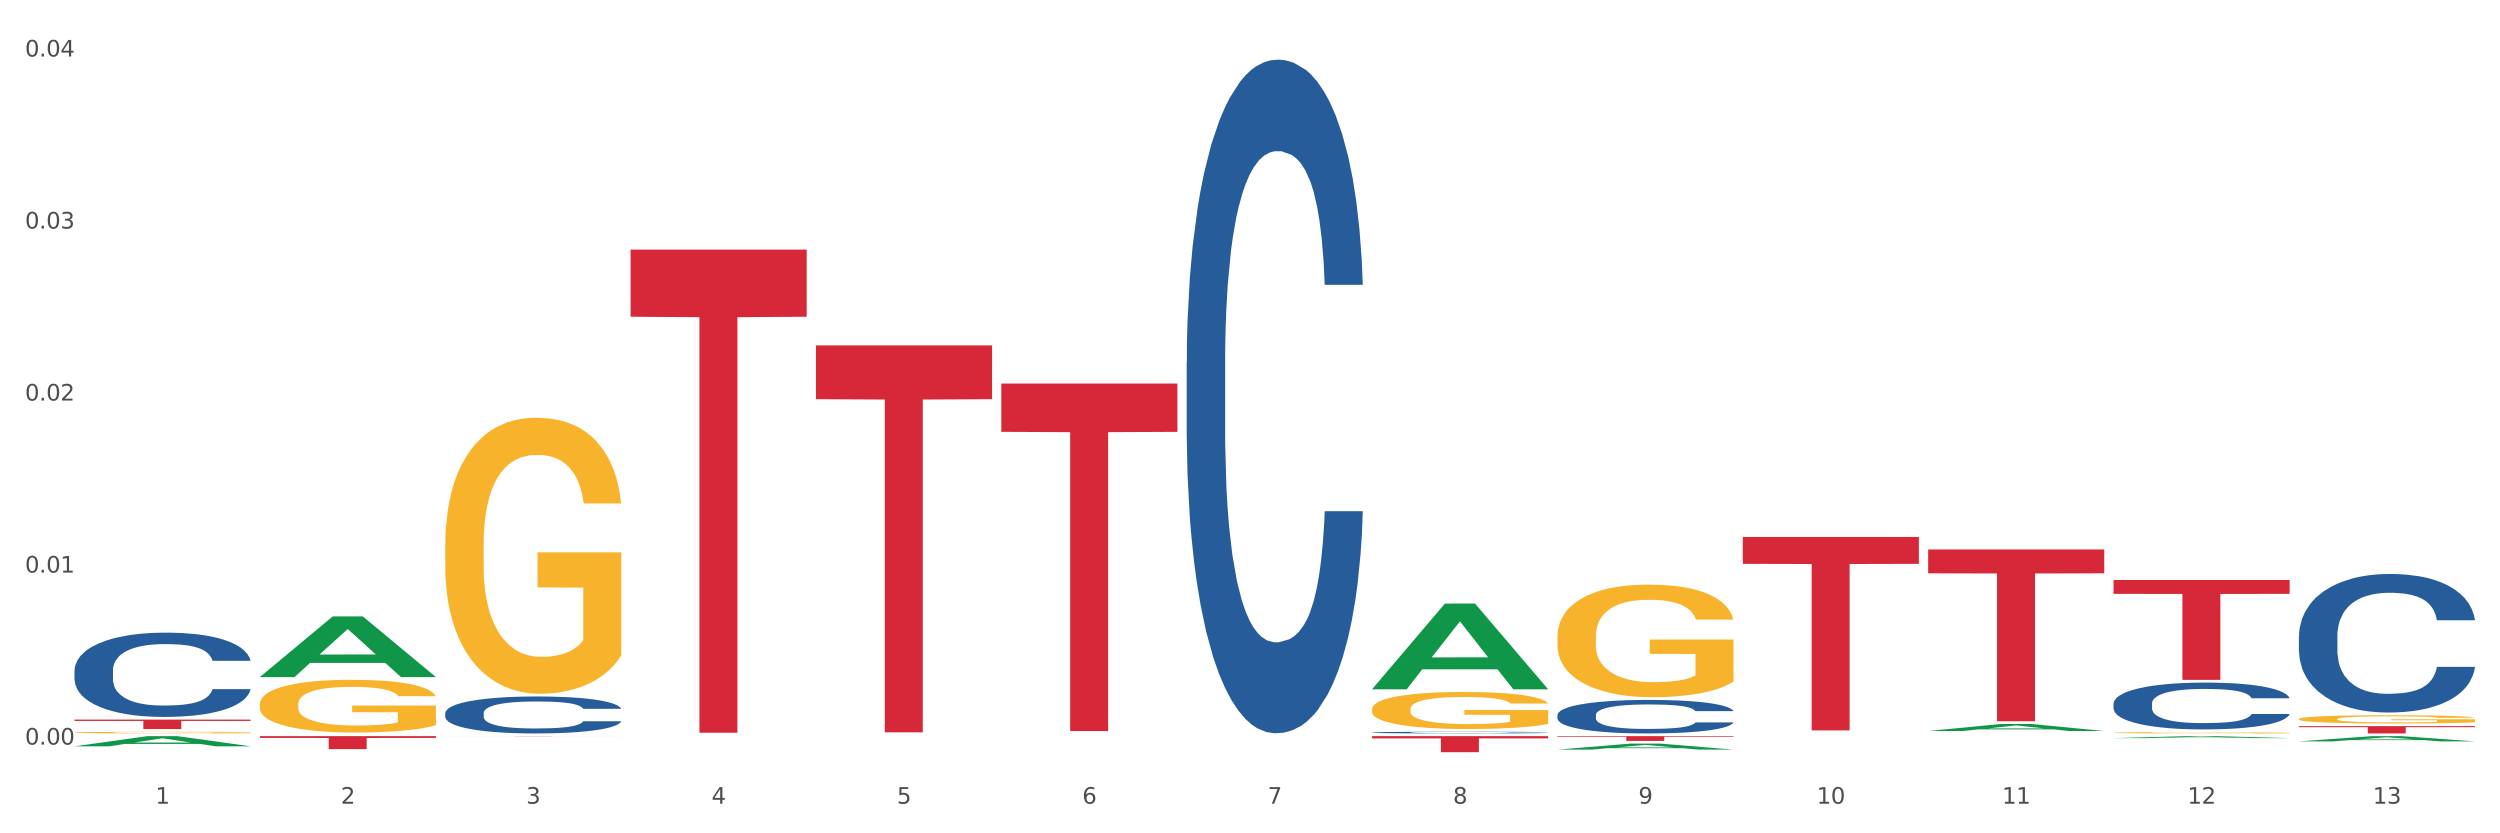 <?xml version="1.0" encoding="utf-8" standalone="no"?>
<!DOCTYPE svg PUBLIC "-//W3C//DTD SVG 1.1//EN"
  "http://www.w3.org/Graphics/SVG/1.1/DTD/svg11.dtd">
<svg xmlns:xlink="http://www.w3.org/1999/xlink" width="1080pt" height="360pt" viewBox="0 0 1080 360" xmlns="http://www.w3.org/2000/svg" version="1.1">
 <rect x="0" y="0" width="1080" height="360" fill="#333333" stroke="none"/>
 <defs>
  <style type="text/css">*{stroke-linejoin: round; stroke-linecap: butt}</style>
 </defs>
 <g id="figure_1">
  <g id="patch_1">
   <path d="M 0 360 
L 1080 360 
L 1080 0 
L 0 0 
z
" style="fill: #ffffff; stroke: #ffffff; stroke-linejoin: miter"/>
  </g>
  <g id="axes_1">
   <g id="matplotlib.axis_1">
    <g id="xtick_1">
     <g id="text_1">
      <!-- 1 -->
      <g style="fill: #4d4d4d" transform="translate(67.159 347.204) scale(0.096 -0.096)">
       <defs>
        <path id="DejaVuSans-31" d="M 794 531 
L 1825 531 
L 1825 4091 
L 703 3866 
L 703 4441 
L 1819 4666 
L 2450 4666 
L 2450 531 
L 3481 531 
L 3481 0 
L 794 0 
L 794 531 
z
" transform="scale(0.016)"/>
       </defs>
       <use xlink:href="#DejaVuSans-31"/>
      </g>
     </g>
    </g>
    <g id="xtick_2">
     <g id="text_2">
      <!-- 2 -->
      <g style="fill: #4d4d4d" transform="translate(147.238 347.204) scale(0.096 -0.096)">
       <defs>
        <path id="DejaVuSans-32" d="M 1228 531 
L 3431 531 
L 3431 0 
L 469 0 
L 469 531 
Q 828 903 1448 1529 
Q 2069 2156 2228 2338 
Q 2531 2678 2651 2914 
Q 2772 3150 2772 3378 
Q 2772 3750 2511 3984 
Q 2250 4219 1831 4219 
Q 1534 4219 1204 4116 
Q 875 4013 500 3803 
L 500 4441 
Q 881 4594 1212 4672 
Q 1544 4750 1819 4750 
Q 2544 4750 2975 4387 
Q 3406 4025 3406 3419 
Q 3406 3131 3298 2873 
Q 3191 2616 2906 2266 
Q 2828 2175 2409 1742 
Q 1991 1309 1228 531 
z
" transform="scale(0.016)"/>
       </defs>
       <use xlink:href="#DejaVuSans-32"/>
      </g>
     </g>
    </g>
    <g id="xtick_3">
     <g id="text_3">
      <!-- 3 -->
      <g style="fill: #4d4d4d" transform="translate(227.317 347.204) scale(0.096 -0.096)">
       <defs>
        <path id="DejaVuSans-33" d="M 2597 2516 
Q 3050 2419 3304 2112 
Q 3559 1806 3559 1356 
Q 3559 666 3084 287 
Q 2609 -91 1734 -91 
Q 1441 -91 1130 -33 
Q 819 25 488 141 
L 488 750 
Q 750 597 1062 519 
Q 1375 441 1716 441 
Q 2309 441 2620 675 
Q 2931 909 2931 1356 
Q 2931 1769 2642 2001 
Q 2353 2234 1838 2234 
L 1294 2234 
L 1294 2753 
L 1863 2753 
Q 2328 2753 2575 2939 
Q 2822 3125 2822 3475 
Q 2822 3834 2567 4026 
Q 2313 4219 1838 4219 
Q 1578 4219 1281 4162 
Q 984 4106 628 3988 
L 628 4550 
Q 988 4650 1302 4700 
Q 1616 4750 1894 4750 
Q 2613 4750 3031 4423 
Q 3450 4097 3450 3541 
Q 3450 3153 3228 2886 
Q 3006 2619 2597 2516 
z
" transform="scale(0.016)"/>
       </defs>
       <use xlink:href="#DejaVuSans-33"/>
      </g>
     </g>
    </g>
    <g id="xtick_4">
     <g id="text_4">
      <!-- 4 -->
      <g style="fill: #4d4d4d" transform="translate(307.396 347.204) scale(0.096 -0.096)">
       <defs>
        <path id="DejaVuSans-34" d="M 2419 4116 
L 825 1625 
L 2419 1625 
L 2419 4116 
z
M 2253 4666 
L 3047 4666 
L 3047 1625 
L 3713 1625 
L 3713 1100 
L 3047 1100 
L 3047 0 
L 2419 0 
L 2419 1100 
L 313 1100 
L 313 1709 
L 2253 4666 
z
" transform="scale(0.016)"/>
       </defs>
       <use xlink:href="#DejaVuSans-34"/>
      </g>
     </g>
    </g>
    <g id="xtick_5">
     <g id="text_5">
      <!-- 5 -->
      <g style="fill: #4d4d4d" transform="translate(387.475 347.204) scale(0.096 -0.096)">
       <defs>
        <path id="DejaVuSans-35" d="M 691 4666 
L 3169 4666 
L 3169 4134 
L 1269 4134 
L 1269 2991 
Q 1406 3038 1543 3061 
Q 1681 3084 1819 3084 
Q 2600 3084 3056 2656 
Q 3513 2228 3513 1497 
Q 3513 744 3044 326 
Q 2575 -91 1722 -91 
Q 1428 -91 1123 -41 
Q 819 9 494 109 
L 494 744 
Q 775 591 1075 516 
Q 1375 441 1709 441 
Q 2250 441 2565 725 
Q 2881 1009 2881 1497 
Q 2881 1984 2565 2268 
Q 2250 2553 1709 2553 
Q 1456 2553 1204 2497 
Q 953 2441 691 2322 
L 691 4666 
z
" transform="scale(0.016)"/>
       </defs>
       <use xlink:href="#DejaVuSans-35"/>
      </g>
     </g>
    </g>
    <g id="xtick_6">
     <g id="text_6">
      <!-- 6 -->
      <g style="fill: #4d4d4d" transform="translate(467.554 347.204) scale(0.096 -0.096)">
       <defs>
        <path id="DejaVuSans-36" d="M 2113 2584 
Q 1688 2584 1439 2293 
Q 1191 2003 1191 1497 
Q 1191 994 1439 701 
Q 1688 409 2113 409 
Q 2538 409 2786 701 
Q 3034 994 3034 1497 
Q 3034 2003 2786 2293 
Q 2538 2584 2113 2584 
z
M 3366 4563 
L 3366 3988 
Q 3128 4100 2886 4159 
Q 2644 4219 2406 4219 
Q 1781 4219 1451 3797 
Q 1122 3375 1075 2522 
Q 1259 2794 1537 2939 
Q 1816 3084 2150 3084 
Q 2853 3084 3261 2657 
Q 3669 2231 3669 1497 
Q 3669 778 3244 343 
Q 2819 -91 2113 -91 
Q 1303 -91 875 529 
Q 447 1150 447 2328 
Q 447 3434 972 4092 
Q 1497 4750 2381 4750 
Q 2619 4750 2861 4703 
Q 3103 4656 3366 4563 
z
" transform="scale(0.016)"/>
       </defs>
       <use xlink:href="#DejaVuSans-36"/>
      </g>
     </g>
    </g>
    <g id="xtick_7">
     <g id="text_7">
      <!-- 7 -->
      <g style="fill: #4d4d4d" transform="translate(547.634 347.204) scale(0.096 -0.096)">
       <defs>
        <path id="DejaVuSans-37" d="M 525 4666 
L 3525 4666 
L 3525 4397 
L 1831 0 
L 1172 0 
L 2766 4134 
L 525 4134 
L 525 4666 
z
" transform="scale(0.016)"/>
       </defs>
       <use xlink:href="#DejaVuSans-37"/>
      </g>
     </g>
    </g>
    <g id="xtick_8">
     <g id="text_8">
      <!-- 8 -->
      <g style="fill: #4d4d4d" transform="translate(627.713 347.204) scale(0.096 -0.096)">
       <defs>
        <path id="DejaVuSans-38" d="M 2034 2216 
Q 1584 2216 1326 1975 
Q 1069 1734 1069 1313 
Q 1069 891 1326 650 
Q 1584 409 2034 409 
Q 2484 409 2743 651 
Q 3003 894 3003 1313 
Q 3003 1734 2745 1975 
Q 2488 2216 2034 2216 
z
M 1403 2484 
Q 997 2584 770 2862 
Q 544 3141 544 3541 
Q 544 4100 942 4425 
Q 1341 4750 2034 4750 
Q 2731 4750 3128 4425 
Q 3525 4100 3525 3541 
Q 3525 3141 3298 2862 
Q 3072 2584 2669 2484 
Q 3125 2378 3379 2068 
Q 3634 1759 3634 1313 
Q 3634 634 3220 271 
Q 2806 -91 2034 -91 
Q 1263 -91 848 271 
Q 434 634 434 1313 
Q 434 1759 690 2068 
Q 947 2378 1403 2484 
z
M 1172 3481 
Q 1172 3119 1398 2916 
Q 1625 2713 2034 2713 
Q 2441 2713 2670 2916 
Q 2900 3119 2900 3481 
Q 2900 3844 2670 4047 
Q 2441 4250 2034 4250 
Q 1625 4250 1398 4047 
Q 1172 3844 1172 3481 
z
" transform="scale(0.016)"/>
       </defs>
       <use xlink:href="#DejaVuSans-38"/>
      </g>
     </g>
    </g>
    <g id="xtick_9">
     <g id="text_9">
      <!-- 9 -->
      <g style="fill: #4d4d4d" transform="translate(707.792 347.204) scale(0.096 -0.096)">
       <defs>
        <path id="DejaVuSans-39" d="M 703 97 
L 703 672 
Q 941 559 1184 500 
Q 1428 441 1663 441 
Q 2288 441 2617 861 
Q 2947 1281 2994 2138 
Q 2813 1869 2534 1725 
Q 2256 1581 1919 1581 
Q 1219 1581 811 2004 
Q 403 2428 403 3163 
Q 403 3881 828 4315 
Q 1253 4750 1959 4750 
Q 2769 4750 3195 4129 
Q 3622 3509 3622 2328 
Q 3622 1225 3098 567 
Q 2575 -91 1691 -91 
Q 1453 -91 1209 -44 
Q 966 3 703 97 
z
M 1959 2075 
Q 2384 2075 2632 2365 
Q 2881 2656 2881 3163 
Q 2881 3666 2632 3958 
Q 2384 4250 1959 4250 
Q 1534 4250 1286 3958 
Q 1038 3666 1038 3163 
Q 1038 2656 1286 2365 
Q 1534 2075 1959 2075 
z
" transform="scale(0.016)"/>
       </defs>
       <use xlink:href="#DejaVuSans-39"/>
      </g>
     </g>
    </g>
    <g id="xtick_10">
     <g id="text_10">
      <!-- 10 -->
      <g style="fill: #4d4d4d" transform="translate(784.817 347.204) scale(0.096 -0.096)">
       <defs>
        <path id="DejaVuSans-30" d="M 2034 4250 
Q 1547 4250 1301 3770 
Q 1056 3291 1056 2328 
Q 1056 1369 1301 889 
Q 1547 409 2034 409 
Q 2525 409 2770 889 
Q 3016 1369 3016 2328 
Q 3016 3291 2770 3770 
Q 2525 4250 2034 4250 
z
M 2034 4750 
Q 2819 4750 3233 4129 
Q 3647 3509 3647 2328 
Q 3647 1150 3233 529 
Q 2819 -91 2034 -91 
Q 1250 -91 836 529 
Q 422 1150 422 2328 
Q 422 3509 836 4129 
Q 1250 4750 2034 4750 
z
" transform="scale(0.016)"/>
       </defs>
       <use xlink:href="#DejaVuSans-31"/>
       <use xlink:href="#DejaVuSans-30" transform="translate(63.623 0)"/>
      </g>
     </g>
    </g>
    <g id="xtick_11">
     <g id="text_11">
      <!-- 11 -->
      <g style="fill: #4d4d4d" transform="translate(864.896 347.204) scale(0.096 -0.096)">
       <use xlink:href="#DejaVuSans-31"/>
       <use xlink:href="#DejaVuSans-31" transform="translate(63.623 0)"/>
      </g>
     </g>
    </g>
    <g id="xtick_12">
     <g id="text_12">
      <!-- 12 -->
      <g style="fill: #4d4d4d" transform="translate(944.975 347.204) scale(0.096 -0.096)">
       <use xlink:href="#DejaVuSans-31"/>
       <use xlink:href="#DejaVuSans-32" transform="translate(63.623 0)"/>
      </g>
     </g>
    </g>
    <g id="xtick_13">
     <g id="text_13">
      <!-- 13 -->
      <g style="fill: #4d4d4d" transform="translate(1025.054 347.204) scale(0.096 -0.096)">
       <use xlink:href="#DejaVuSans-31"/>
       <use xlink:href="#DejaVuSans-33" transform="translate(63.623 0)"/>
      </g>
     </g>
    </g>
    <g id="xtick_14"/>
    <g id="xtick_15"/>
    <g id="xtick_16"/>
    <g id="xtick_17"/>
    <g id="xtick_18"/>
    <g id="xtick_19"/>
    <g id="xtick_20"/>
    <g id="xtick_21"/>
    <g id="xtick_22"/>
    <g id="xtick_23"/>
    <g id="xtick_24"/>
    <g id="xtick_25"/>
   </g>
   <g id="matplotlib.axis_2">
    <g id="ytick_1">
     <g id="text_14">
      <!-- 0.00 -->
      <g style="fill: #4d4d4d" transform="translate(10.8 321.667) scale(0.096 -0.096)">
       <defs>
        <path id="DejaVuSans-2e" d="M 684 794 
L 1344 794 
L 1344 0 
L 684 0 
L 684 794 
z
" transform="scale(0.016)"/>
       </defs>
       <use xlink:href="#DejaVuSans-30"/>
       <use xlink:href="#DejaVuSans-2e" transform="translate(63.623 0)"/>
       <use xlink:href="#DejaVuSans-30" transform="translate(95.41 0)"/>
       <use xlink:href="#DejaVuSans-30" transform="translate(159.033 0)"/>
      </g>
     </g>
    </g>
    <g id="ytick_2">
     <g id="text_15">
      <!-- 0.01 -->
      <g style="fill: #4d4d4d" transform="translate(10.8 247.355) scale(0.096 -0.096)">
       <use xlink:href="#DejaVuSans-30"/>
       <use xlink:href="#DejaVuSans-2e" transform="translate(63.623 0)"/>
       <use xlink:href="#DejaVuSans-30" transform="translate(95.41 0)"/>
       <use xlink:href="#DejaVuSans-31" transform="translate(159.033 0)"/>
      </g>
     </g>
    </g>
    <g id="ytick_3">
     <g id="text_16">
      <!-- 0.02 -->
      <g style="fill: #4d4d4d" transform="translate(10.8 173.043) scale(0.096 -0.096)">
       <use xlink:href="#DejaVuSans-30"/>
       <use xlink:href="#DejaVuSans-2e" transform="translate(63.623 0)"/>
       <use xlink:href="#DejaVuSans-30" transform="translate(95.41 0)"/>
       <use xlink:href="#DejaVuSans-32" transform="translate(159.033 0)"/>
      </g>
     </g>
    </g>
    <g id="ytick_4">
     <g id="text_17">
      <!-- 0.03 -->
      <g style="fill: #4d4d4d" transform="translate(10.8 98.731) scale(0.096 -0.096)">
       <use xlink:href="#DejaVuSans-30"/>
       <use xlink:href="#DejaVuSans-2e" transform="translate(63.623 0)"/>
       <use xlink:href="#DejaVuSans-30" transform="translate(95.41 0)"/>
       <use xlink:href="#DejaVuSans-33" transform="translate(159.033 0)"/>
      </g>
     </g>
    </g>
    <g id="ytick_5">
     <g id="text_18">
      <!-- 0.04 -->
      <g style="fill: #4d4d4d" transform="translate(10.8 24.419) scale(0.096 -0.096)">
       <use xlink:href="#DejaVuSans-30"/>
       <use xlink:href="#DejaVuSans-2e" transform="translate(63.623 0)"/>
       <use xlink:href="#DejaVuSans-30" transform="translate(95.41 0)"/>
       <use xlink:href="#DejaVuSans-34" transform="translate(159.033 0)"/>
      </g>
     </g>
    </g>
    <g id="ytick_6"/>
    <g id="ytick_7"/>
    <g id="ytick_8"/>
    <g id="ytick_9"/>
   </g>
   <g id="PolyCollection_1">
    <path d="M 32.175 322.402 
L 32.253 322.398 
L 63.625 318.023 
L 76.644 318.019 
L 108.25 322.41 
L 93.192 322.41 
L 86.369 321.388 
L 53.978 321.388 
L 53.743 321.404 
L 47.155 322.41 
L 32.175 322.41 
L 32.175 322.402 
L 58.056 320.777 
L 82.291 320.773 
L 70.291 318.955 
L 70.134 318.947 
L 69.977 318.959 
L 57.978 320.773 
L 58.056 320.777 
L 32.175 322.402 
z
" clip-path="url(#p7402cf4275)" style="fill: #109648"/>
    <path d="M 192.333 318.039 
L 268.408 318.039 
L 268.408 318.05 
L 238.483 318.05 
L 238.483 318.116 
L 222.078 318.116 
L 222.078 318.05 
L 192.333 318.05 
L 192.333 318.039 
L 192.333 318.039 
z
" clip-path="url(#p7402cf4275)" style="fill: #d62839"/>
    <path d="M 272.412 107.823 
L 348.488 107.823 
L 348.488 136.829 
L 318.562 137.025 
L 318.562 316.548 
L 302.157 316.548 
L 302.157 137.025 
L 272.412 136.829 
L 272.412 108.019 
L 272.412 107.823 
z
" clip-path="url(#p7402cf4275)" style="fill: #d62839"/>
    <path d="M 352.492 149.218 
L 428.567 149.218 
L 428.567 172.445 
L 398.641 172.602 
L 398.641 316.359 
L 382.237 316.359 
L 382.237 172.602 
L 352.492 172.445 
L 352.492 149.375 
L 352.492 149.218 
z
" clip-path="url(#p7402cf4275)" style="fill: #d62839"/>
    <path d="M 432.571 165.694 
L 508.646 165.694 
L 508.646 186.557 
L 478.721 186.698 
L 478.721 315.825 
L 462.316 315.825 
L 462.316 186.698 
L 432.571 186.557 
L 432.571 165.835 
L 432.571 165.694 
z
" clip-path="url(#p7402cf4275)" style="fill: #d62839"/>
    <path d="M 592.729 318.019 
L 668.804 318.019 
L 668.804 318.982 
L 638.879 318.989 
L 638.879 324.95 
L 622.474 324.95 
L 622.474 318.989 
L 592.729 318.982 
L 592.729 318.026 
L 592.729 318.019 
z
" clip-path="url(#p7402cf4275)" style="fill: #d62839"/>
    <path d="M 672.808 318.019 
L 748.883 318.019 
L 748.883 318.304 
L 718.958 318.306 
L 718.958 320.071 
L 702.553 320.071 
L 702.553 318.306 
L 672.808 318.304 
L 672.808 318.021 
L 672.808 318.019 
z
" clip-path="url(#p7402cf4275)" style="fill: #d62839"/>
    <path d="M 752.887 231.961 
L 828.963 231.961 
L 828.963 243.575 
L 799.037 243.654 
L 799.037 315.537 
L 782.632 315.537 
L 782.632 243.654 
L 752.887 243.575 
L 752.887 232.04 
L 752.887 231.961 
z
" clip-path="url(#p7402cf4275)" style="fill: #d62839"/>
    <path d="M 112.254 318.019 
L 188.329 318.019 
L 188.329 318.798 
L 158.404 318.803 
L 158.404 323.625 
L 141.999 323.625 
L 141.999 318.803 
L 112.254 318.798 
L 112.254 318.025 
L 112.254 318.019 
z
" clip-path="url(#p7402cf4275)" style="fill: #d62839"/>
    <path d="M 832.967 237.367 
L 909.042 237.367 
L 909.042 247.681 
L 879.116 247.75 
L 879.116 311.583 
L 862.712 311.583 
L 862.712 247.75 
L 832.967 247.681 
L 832.967 237.437 
L 832.967 237.367 
z
" clip-path="url(#p7402cf4275)" style="fill: #d62839"/>
    <path d="M 192.333 308.054 
L 192.423 308.04 
L 192.423 307.631 
L 192.693 307.077 
L 193.682 306.056 
L 194.941 305.283 
L 197.099 304.378 
L 198.268 303.999 
L 199.797 303.576 
L 202.944 302.891 
L 206.541 302.307 
L 209.059 301.986 
L 210.947 301.782 
L 215.174 301.417 
L 217.602 301.257 
L 220.12 301.126 
L 222.278 301.038 
L 225.875 300.936 
L 228.752 300.892 
L 232.079 300.878 
L 234.867 300.892 
L 238.554 300.951 
L 243.949 301.126 
L 246.018 301.228 
L 248.805 301.403 
L 251.683 301.636 
L 254.021 301.87 
L 256.718 302.205 
L 259.506 302.643 
L 262.204 303.197 
L 264.092 303.707 
L 265.621 304.247 
L 266.97 304.904 
L 267.959 305.618 
L 268.408 306.216 
L 251.953 306.216 
L 251.503 305.677 
L 250.604 305.093 
L 249.704 304.699 
L 248.715 304.378 
L 247.187 304.014 
L 245.838 303.78 
L 243.59 303.503 
L 241.521 303.328 
L 239.813 303.226 
L 237.745 303.139 
L 233.338 303.051 
L 230.191 303.051 
L 228.213 303.08 
L 225.785 303.153 
L 223.717 303.255 
L 221.289 303.43 
L 219.4 303.62 
L 217.512 303.868 
L 216.433 304.043 
L 214.814 304.364 
L 213.735 304.626 
L 212.296 305.079 
L 211.487 305.4 
L 210.048 306.231 
L 209.419 306.844 
L 209.149 307.267 
L 208.969 307.733 
L 208.969 310.009 
L 209.509 311.03 
L 209.958 311.468 
L 210.678 311.964 
L 212.027 312.605 
L 214.005 313.233 
L 216.073 313.685 
L 217.782 313.962 
L 219.4 314.166 
L 221.019 314.327 
L 222.997 314.473 
L 224.616 314.56 
L 227.044 314.648 
L 229.921 314.691 
L 232.169 314.691 
L 236.755 314.618 
L 238.824 314.546 
L 240.802 314.443 
L 242.96 314.283 
L 244.669 314.108 
L 245.658 313.977 
L 247.276 313.699 
L 248.535 313.408 
L 249.615 313.072 
L 250.334 312.781 
L 251.143 312.343 
L 251.773 311.847 
L 251.953 311.584 
L 268.408 311.584 
L 268.049 312.11 
L 267.419 312.62 
L 266.16 313.306 
L 265.171 313.699 
L 263.643 314.181 
L 262.024 314.589 
L 259.776 315.041 
L 257.708 315.377 
L 255.549 315.669 
L 253.211 315.931 
L 248.985 316.296 
L 247.456 316.398 
L 244.219 316.573 
L 241.701 316.675 
L 238.014 316.777 
L 234.238 316.836 
L 230.281 316.85 
L 226.774 316.821 
L 222.907 316.734 
L 220.479 316.646 
L 217.782 316.515 
L 214.634 316.311 
L 211.667 316.063 
L 208.879 315.771 
L 206.271 315.435 
L 203.843 315.056 
L 200.696 314.429 
L 198.358 313.816 
L 196.65 313.247 
L 195.481 312.766 
L 194.312 312.153 
L 193.682 311.73 
L 192.693 310.709 
L 192.333 309.761 
L 192.333 308.054 
z
" clip-path="url(#p7402cf4275)" style="fill: #255c99"/>
    <path d="M 32.175 316.467 
L 32.265 316.466 
L 32.265 316.443 
L 32.444 316.423 
L 33.343 316.374 
L 34.69 316.333 
L 35.678 316.312 
L 36.666 316.294 
L 37.833 316.277 
L 39.271 316.258 
L 41.875 316.232 
L 43.492 316.218 
L 45.468 316.204 
L 49.061 316.183 
L 51.665 316.171 
L 54.36 316.161 
L 58.761 316.15 
L 61.635 316.145 
L 64.689 316.141 
L 68.371 316.138 
L 71.156 316.137 
L 77.263 316.139 
L 82.473 316.145 
L 84.988 316.15 
L 88.221 316.158 
L 89.927 316.163 
L 92.712 316.173 
L 95.586 316.187 
L 97.562 316.199 
L 100.526 316.221 
L 102.771 316.243 
L 104.837 316.27 
L 105.915 316.289 
L 106.723 316.307 
L 107.442 316.327 
L 108.16 316.359 
L 91.993 316.359 
L 91.365 316.336 
L 90.377 316.314 
L 88.939 316.294 
L 87.682 316.281 
L 85.526 316.264 
L 83.55 316.254 
L 81.485 316.246 
L 78.97 316.24 
L 76.994 316.236 
L 74.209 316.234 
L 68.731 316.234 
L 65.048 316.24 
L 62.533 316.246 
L 60.917 316.252 
L 59.479 316.258 
L 57.863 316.268 
L 55.977 316.281 
L 54.629 316.294 
L 53.282 316.309 
L 52.204 316.325 
L 51.216 316.343 
L 50.408 316.363 
L 49.779 316.383 
L 49.24 316.408 
L 48.791 316.449 
L 48.791 316.538 
L 48.971 316.558 
L 49.42 316.585 
L 49.959 316.605 
L 50.857 316.629 
L 51.665 316.645 
L 53.192 316.669 
L 54.899 316.688 
L 56.246 316.701 
L 57.593 316.711 
L 59.929 316.725 
L 62.533 316.737 
L 64.779 316.744 
L 67.832 316.751 
L 69.898 316.753 
L 71.695 316.755 
L 76.096 316.755 
L 79.239 316.753 
L 82.742 316.748 
L 85.437 316.742 
L 87.682 316.735 
L 90.197 316.723 
L 91.814 316.712 
L 91.814 316.576 
L 72.054 316.576 
L 72.054 316.485 
L 108.25 316.485 
L 108.25 316.751 
L 106.723 316.764 
L 105.017 316.777 
L 103.22 316.788 
L 100.526 316.801 
L 97.292 316.814 
L 94.418 316.824 
L 91.365 316.831 
L 87.772 316.839 
L 83.101 316.845 
L 80.227 316.848 
L 76.635 316.85 
L 72.413 316.85 
L 68.731 316.849 
L 65.138 316.846 
L 61.366 316.84 
L 57.683 316.831 
L 54.899 316.823 
L 52.114 316.812 
L 49.15 316.799 
L 46.815 316.786 
L 45.019 316.774 
L 43.043 316.759 
L 40.887 316.74 
L 39.271 316.722 
L 37.833 316.704 
L 36.307 316.68 
L 35.229 316.66 
L 34.151 316.635 
L 33.522 316.616 
L 32.804 316.587 
L 32.265 316.546 
L 32.175 316.467 
z
" clip-path="url(#p7402cf4275)" style="fill: #f7b32b"/>
    <path d="M 993.125 274.849 
L 993.215 274.794 
L 993.215 273.264 
L 993.485 271.187 
L 994.474 267.36 
L 995.733 264.463 
L 997.891 261.074 
L 999.06 259.653 
L 1000.588 258.068 
L 1003.736 255.498 
L 1007.333 253.312 
L 1009.851 252.109 
L 1011.739 251.344 
L 1015.965 249.977 
L 1018.393 249.376 
L 1020.911 248.884 
L 1023.069 248.556 
L 1026.666 248.174 
L 1029.544 248.01 
L 1032.871 247.955 
L 1035.659 248.01 
L 1039.345 248.228 
L 1044.741 248.884 
L 1046.809 249.267 
L 1049.597 249.923 
L 1052.474 250.797 
L 1054.812 251.672 
L 1057.51 252.929 
L 1060.298 254.569 
L 1062.995 256.646 
L 1064.884 258.56 
L 1066.412 260.582 
L 1067.761 263.042 
L 1068.75 265.72 
L 1069.2 267.962 
L 1052.744 267.962 
L 1052.294 265.939 
L 1051.395 263.753 
L 1050.496 262.277 
L 1049.507 261.074 
L 1047.978 259.707 
L 1046.629 258.833 
L 1044.381 257.794 
L 1042.313 257.138 
L 1040.604 256.756 
L 1038.536 256.428 
L 1034.13 256.1 
L 1030.983 256.1 
L 1029.004 256.209 
L 1026.576 256.482 
L 1024.508 256.865 
L 1022.08 257.521 
L 1020.192 258.232 
L 1018.303 259.161 
L 1017.224 259.817 
L 1015.606 261.019 
L 1014.527 262.003 
L 1013.088 263.698 
L 1012.278 264.9 
L 1010.84 268.016 
L 1010.21 270.312 
L 1009.94 271.897 
L 1009.761 273.647 
L 1009.761 282.174 
L 1010.3 286 
L 1010.75 287.64 
L 1011.469 289.499 
L 1012.818 291.904 
L 1014.796 294.254 
L 1016.865 295.949 
L 1018.573 296.988 
L 1020.192 297.753 
L 1021.81 298.354 
L 1023.789 298.901 
L 1025.407 299.229 
L 1027.835 299.557 
L 1030.713 299.721 
L 1032.961 299.721 
L 1037.547 299.447 
L 1039.615 299.174 
L 1041.594 298.791 
L 1043.752 298.19 
L 1045.46 297.534 
L 1046.449 297.042 
L 1048.068 296.004 
L 1049.327 294.91 
L 1050.406 293.653 
L 1051.125 292.56 
L 1051.935 290.92 
L 1052.564 289.061 
L 1052.744 288.078 
L 1069.2 288.078 
L 1068.84 290.045 
L 1068.211 291.959 
L 1066.952 294.528 
L 1065.963 296.004 
L 1064.434 297.808 
L 1062.815 299.338 
L 1060.567 301.033 
L 1058.499 302.29 
L 1056.341 303.383 
L 1054.003 304.367 
L 1049.777 305.734 
L 1048.248 306.116 
L 1045.011 306.772 
L 1042.493 307.155 
L 1038.806 307.538 
L 1035.029 307.756 
L 1031.072 307.811 
L 1027.565 307.702 
L 1023.699 307.374 
L 1021.271 307.046 
L 1018.573 306.554 
L 1015.426 305.788 
L 1012.458 304.859 
L 1009.671 303.766 
L 1007.063 302.509 
L 1004.635 301.087 
L 1001.488 298.737 
L 999.15 296.441 
L 997.441 294.309 
L 996.272 292.505 
L 995.103 290.209 
L 994.474 288.624 
L 993.485 284.798 
L 993.125 281.245 
L 993.125 274.849 
z
" clip-path="url(#p7402cf4275)" style="fill: #255c99"/>
    <path d="M 913.046 303.969 
L 913.136 303.95 
L 913.136 303.433 
L 913.405 302.731 
L 914.395 301.438 
L 915.653 300.459 
L 917.812 299.314 
L 918.981 298.834 
L 920.509 298.298 
L 923.657 297.43 
L 927.254 296.691 
L 929.771 296.285 
L 931.66 296.026 
L 935.886 295.564 
L 938.314 295.361 
L 940.832 295.195 
L 942.99 295.084 
L 946.587 294.955 
L 949.465 294.899 
L 952.792 294.881 
L 955.579 294.899 
L 959.266 294.973 
L 964.662 295.195 
L 966.73 295.324 
L 969.518 295.546 
L 972.395 295.841 
L 974.733 296.137 
L 977.431 296.562 
L 980.218 297.116 
L 982.916 297.818 
L 984.805 298.464 
L 986.333 299.148 
L 987.682 299.979 
L 988.671 300.884 
L 989.121 301.641 
L 972.665 301.641 
L 972.215 300.958 
L 971.316 300.219 
L 970.417 299.72 
L 969.428 299.314 
L 967.899 298.852 
L 966.55 298.557 
L 964.302 298.206 
L 962.234 297.984 
L 960.525 297.855 
L 958.457 297.744 
L 954.051 297.633 
L 950.903 297.633 
L 948.925 297.67 
L 946.497 297.762 
L 944.429 297.892 
L 942.001 298.113 
L 940.113 298.353 
L 938.224 298.667 
L 937.145 298.889 
L 935.527 299.295 
L 934.447 299.628 
L 933.009 300.201 
L 932.199 300.607 
L 930.761 301.66 
L 930.131 302.436 
L 929.861 302.971 
L 929.681 303.562 
L 929.681 306.444 
L 930.221 307.737 
L 930.671 308.291 
L 931.39 308.919 
L 932.739 309.732 
L 934.717 310.526 
L 936.785 311.099 
L 938.494 311.45 
L 940.113 311.709 
L 941.731 311.912 
L 943.71 312.096 
L 945.328 312.207 
L 947.756 312.318 
L 950.634 312.374 
L 952.882 312.374 
L 957.468 312.281 
L 959.536 312.189 
L 961.514 312.06 
L 963.673 311.856 
L 965.381 311.635 
L 966.37 311.468 
L 967.989 311.117 
L 969.248 310.748 
L 970.327 310.323 
L 971.046 309.954 
L 971.856 309.4 
L 972.485 308.772 
L 972.665 308.439 
L 989.121 308.439 
L 988.761 309.104 
L 988.132 309.751 
L 986.873 310.619 
L 985.884 311.117 
L 984.355 311.727 
L 982.736 312.244 
L 980.488 312.817 
L 978.42 313.242 
L 976.262 313.611 
L 973.924 313.944 
L 969.697 314.405 
L 968.169 314.535 
L 964.931 314.756 
L 962.414 314.886 
L 958.727 315.015 
L 954.95 315.089 
L 950.993 315.107 
L 947.486 315.07 
L 943.62 314.96 
L 941.192 314.849 
L 938.494 314.683 
L 935.347 314.424 
L 932.379 314.11 
L 929.592 313.74 
L 926.984 313.316 
L 924.556 312.835 
L 921.409 312.041 
L 919.071 311.265 
L 917.362 310.545 
L 916.193 309.935 
L 915.024 309.159 
L 914.395 308.624 
L 913.405 307.331 
L 913.046 306.13 
L 913.046 303.969 
z
" clip-path="url(#p7402cf4275)" style="fill: #255c99"/>
    <path d="M 672.808 308.875 
L 672.898 308.862 
L 672.898 308.492 
L 673.168 307.989 
L 674.157 307.063 
L 675.416 306.362 
L 677.574 305.542 
L 678.743 305.198 
L 680.272 304.815 
L 683.419 304.193 
L 687.016 303.664 
L 689.534 303.373 
L 691.422 303.188 
L 695.649 302.857 
L 698.077 302.712 
L 700.595 302.593 
L 702.753 302.513 
L 706.35 302.421 
L 709.227 302.381 
L 712.554 302.368 
L 715.342 302.381 
L 719.029 302.434 
L 724.424 302.593 
L 726.492 302.685 
L 729.28 302.844 
L 732.158 303.056 
L 734.496 303.267 
L 737.193 303.572 
L 739.981 303.968 
L 742.679 304.471 
L 744.567 304.934 
L 746.096 305.423 
L 747.445 306.018 
L 748.434 306.666 
L 748.883 307.209 
L 732.427 307.209 
L 731.978 306.719 
L 731.079 306.19 
L 730.179 305.833 
L 729.19 305.542 
L 727.661 305.212 
L 726.313 305 
L 724.065 304.749 
L 721.996 304.59 
L 720.288 304.497 
L 718.22 304.418 
L 713.813 304.339 
L 710.666 304.339 
L 708.688 304.365 
L 706.26 304.431 
L 704.191 304.524 
L 701.764 304.683 
L 699.875 304.854 
L 697.987 305.079 
L 696.908 305.238 
L 695.289 305.529 
L 694.21 305.767 
L 692.771 306.177 
L 691.962 306.468 
L 690.523 307.222 
L 689.894 307.777 
L 689.624 308.161 
L 689.444 308.584 
L 689.444 310.647 
L 689.984 311.573 
L 690.433 311.97 
L 691.153 312.42 
L 692.501 313.002 
L 694.48 313.57 
L 696.548 313.98 
L 698.257 314.232 
L 699.875 314.417 
L 701.494 314.562 
L 703.472 314.694 
L 705.091 314.774 
L 707.519 314.853 
L 710.396 314.893 
L 712.644 314.893 
L 717.23 314.827 
L 719.299 314.761 
L 721.277 314.668 
L 723.435 314.522 
L 725.144 314.364 
L 726.133 314.245 
L 727.751 313.993 
L 729.01 313.729 
L 730.089 313.425 
L 730.809 313.16 
L 731.618 312.763 
L 732.248 312.314 
L 732.427 312.076 
L 748.883 312.076 
L 748.524 312.552 
L 747.894 313.015 
L 746.635 313.636 
L 745.646 313.993 
L 744.117 314.43 
L 742.499 314.8 
L 740.251 315.21 
L 738.183 315.514 
L 736.024 315.779 
L 733.686 316.017 
L 729.46 316.348 
L 727.931 316.44 
L 724.694 316.599 
L 722.176 316.692 
L 718.489 316.784 
L 714.713 316.837 
L 710.756 316.85 
L 707.249 316.824 
L 703.382 316.744 
L 700.954 316.665 
L 698.257 316.546 
L 695.109 316.361 
L 692.142 316.136 
L 689.354 315.872 
L 686.746 315.567 
L 684.318 315.223 
L 681.171 314.655 
L 678.833 314.099 
L 677.125 313.583 
L 675.956 313.147 
L 674.787 312.592 
L 674.157 312.208 
L 673.168 311.282 
L 672.808 310.423 
L 672.808 308.875 
z
" clip-path="url(#p7402cf4275)" style="fill: #255c99"/>
    <path d="M 592.729 316.44 
L 592.819 316.439 
L 592.819 316.42 
L 593.089 316.394 
L 594.078 316.346 
L 595.337 316.31 
L 597.495 316.268 
L 598.664 316.25 
L 600.193 316.231 
L 603.34 316.199 
L 606.937 316.172 
L 609.455 316.157 
L 611.343 316.147 
L 615.57 316.13 
L 617.998 316.122 
L 620.515 316.116 
L 622.674 316.112 
L 626.27 316.108 
L 629.148 316.105 
L 632.475 316.105 
L 635.263 316.105 
L 638.95 316.108 
L 644.345 316.116 
L 646.413 316.121 
L 649.201 316.129 
L 652.078 316.14 
L 654.417 316.151 
L 657.114 316.167 
L 659.902 316.187 
L 662.6 316.213 
L 664.488 316.237 
L 666.017 316.262 
L 667.365 316.293 
L 668.355 316.326 
L 668.804 316.354 
L 652.348 316.354 
L 651.899 316.329 
L 650.999 316.302 
L 650.1 316.283 
L 649.111 316.268 
L 647.582 316.251 
L 646.233 316.24 
L 643.985 316.227 
L 641.917 316.219 
L 640.209 316.214 
L 638.14 316.21 
L 633.734 316.206 
L 630.587 316.206 
L 628.608 316.208 
L 626.181 316.211 
L 624.112 316.216 
L 621.684 316.224 
L 619.796 316.233 
L 617.908 316.244 
L 616.829 316.253 
L 615.21 316.268 
L 614.131 316.28 
L 612.692 316.301 
L 611.883 316.316 
L 610.444 316.355 
L 609.814 316.383 
L 609.545 316.403 
L 609.365 316.425 
L 609.365 316.531 
L 609.904 316.579 
L 610.354 316.599 
L 611.073 316.622 
L 612.422 316.652 
L 614.401 316.681 
L 616.469 316.703 
L 618.177 316.715 
L 619.796 316.725 
L 621.415 316.732 
L 623.393 316.739 
L 625.012 316.743 
L 627.439 316.747 
L 630.317 316.749 
L 632.565 316.749 
L 637.151 316.746 
L 639.219 316.743 
L 641.198 316.738 
L 643.356 316.73 
L 645.064 316.722 
L 646.054 316.716 
L 647.672 316.703 
L 648.931 316.69 
L 650.01 316.674 
L 650.73 316.66 
L 651.539 316.64 
L 652.168 316.617 
L 652.348 316.604 
L 668.804 316.604 
L 668.445 316.629 
L 667.815 316.653 
L 666.556 316.685 
L 665.567 316.703 
L 664.038 316.726 
L 662.42 316.745 
L 660.172 316.766 
L 658.103 316.781 
L 655.945 316.795 
L 653.607 316.807 
L 649.381 316.824 
L 647.852 316.829 
L 644.615 316.837 
L 642.097 316.842 
L 638.41 316.847 
L 634.633 316.85 
L 630.677 316.85 
L 627.17 316.849 
L 623.303 316.845 
L 620.875 316.841 
L 618.177 316.835 
L 615.03 316.825 
L 612.063 316.813 
L 609.275 316.8 
L 606.667 316.784 
L 604.239 316.767 
L 601.092 316.737 
L 598.754 316.709 
L 597.045 316.682 
L 595.876 316.66 
L 594.707 316.631 
L 594.078 316.611 
L 593.089 316.564 
L 592.729 316.519 
L 592.729 316.44 
z
" clip-path="url(#p7402cf4275)" style="fill: #255c99"/>
    <path d="M 512.65 156.521 
L 512.74 156.256 
L 512.74 148.814 
L 513.01 138.714 
L 513.999 120.11 
L 515.258 106.024 
L 517.416 89.546 
L 518.585 82.636 
L 520.114 74.928 
L 523.261 62.437 
L 526.858 51.806 
L 529.376 45.959 
L 531.264 42.238 
L 535.49 35.593 
L 537.918 32.67 
L 540.436 30.278 
L 542.594 28.683 
L 546.191 26.823 
L 549.069 26.025 
L 552.396 25.759 
L 555.184 26.025 
L 558.871 27.088 
L 564.266 30.278 
L 566.334 32.138 
L 569.122 35.327 
L 571.999 39.58 
L 574.337 43.832 
L 577.035 49.945 
L 579.823 57.918 
L 582.52 68.018 
L 584.409 77.32 
L 585.937 87.154 
L 587.286 99.114 
L 588.275 112.137 
L 588.725 123.034 
L 572.269 123.034 
L 571.819 113.2 
L 570.92 102.569 
L 570.021 95.393 
L 569.032 89.546 
L 567.503 82.901 
L 566.154 78.649 
L 563.906 73.599 
L 561.838 70.41 
L 560.129 68.549 
L 558.061 66.955 
L 553.655 65.36 
L 550.508 65.36 
L 548.529 65.892 
L 546.101 67.221 
L 544.033 69.081 
L 541.605 72.27 
L 539.717 75.725 
L 537.828 80.244 
L 536.749 83.433 
L 535.131 89.28 
L 534.052 94.064 
L 532.613 102.303 
L 531.804 108.15 
L 530.365 123.299 
L 529.735 134.462 
L 529.466 142.17 
L 529.286 150.674 
L 529.286 192.136 
L 529.825 210.74 
L 530.275 218.713 
L 530.994 227.75 
L 532.343 239.444 
L 534.321 250.872 
L 536.39 259.111 
L 538.098 264.161 
L 539.717 267.882 
L 541.335 270.805 
L 543.314 273.463 
L 544.932 275.058 
L 547.36 276.652 
L 550.238 277.45 
L 552.486 277.45 
L 557.072 276.121 
L 559.14 274.792 
L 561.119 272.932 
L 563.277 270.008 
L 564.985 266.819 
L 565.974 264.427 
L 567.593 259.377 
L 568.852 254.061 
L 569.931 247.949 
L 570.65 242.633 
L 571.46 234.66 
L 572.089 225.623 
L 572.269 220.839 
L 588.725 220.839 
L 588.365 230.407 
L 587.736 239.709 
L 586.477 252.201 
L 585.488 259.377 
L 583.959 268.148 
L 582.341 275.589 
L 580.092 283.828 
L 578.024 289.941 
L 575.866 295.257 
L 573.528 300.041 
L 569.302 306.685 
L 567.773 308.546 
L 564.536 311.735 
L 562.018 313.595 
L 558.331 315.456 
L 554.554 316.519 
L 550.598 316.785 
L 547.091 316.253 
L 543.224 314.658 
L 540.796 313.064 
L 538.098 310.672 
L 534.951 306.951 
L 531.983 302.433 
L 529.196 297.117 
L 526.588 291.004 
L 524.16 284.094 
L 521.013 272.666 
L 518.675 261.503 
L 516.966 251.138 
L 515.797 242.367 
L 514.628 231.205 
L 513.999 223.497 
L 513.01 204.893 
L 512.65 187.617 
L 512.65 156.521 
z
" clip-path="url(#p7402cf4275)" style="fill: #255c99"/>
    <path d="M 913.046 250.548 
L 989.121 250.548 
L 989.121 256.546 
L 959.196 256.587 
L 959.196 293.712 
L 942.791 293.712 
L 942.791 256.587 
L 913.046 256.546 
L 913.046 250.588 
L 913.046 250.548 
z
" clip-path="url(#p7402cf4275)" style="fill: #d62839"/>
    <path d="M 32.175 310.881 
L 108.25 310.881 
L 108.25 311.449 
L 78.325 311.453 
L 78.325 314.968 
L 61.92 314.968 
L 61.92 311.453 
L 32.175 311.449 
L 32.175 310.885 
L 32.175 310.881 
z
" clip-path="url(#p7402cf4275)" style="fill: #d62839"/>
    <path d="M 993.125 313.7 
L 1069.2 313.7 
L 1069.2 314.138 
L 1039.275 314.141 
L 1039.275 316.85 
L 1022.87 316.85 
L 1022.87 314.141 
L 993.125 314.138 
L 993.125 313.703 
L 993.125 313.7 
z
" clip-path="url(#p7402cf4275)" style="fill: #d62839"/>
    <path d="M 32.175 289.661 
L 32.265 289.628 
L 32.265 288.697 
L 32.535 287.433 
L 33.524 285.105 
L 34.783 283.343 
L 36.941 281.281 
L 38.11 280.417 
L 39.639 279.453 
L 42.786 277.89 
L 46.383 276.56 
L 48.901 275.828 
L 50.789 275.362 
L 55.016 274.531 
L 57.443 274.165 
L 59.961 273.866 
L 62.119 273.667 
L 65.716 273.434 
L 68.594 273.334 
L 71.921 273.301 
L 74.709 273.334 
L 78.396 273.467 
L 83.791 273.866 
L 85.859 274.099 
L 88.647 274.498 
L 91.524 275.03 
L 93.862 275.562 
L 96.56 276.327 
L 99.348 277.324 
L 102.045 278.588 
L 103.934 279.752 
L 105.463 280.982 
L 106.811 282.478 
L 107.801 284.108 
L 108.25 285.471 
L 91.794 285.471 
L 91.345 284.241 
L 90.445 282.911 
L 89.546 282.013 
L 88.557 281.281 
L 87.028 280.45 
L 85.679 279.918 
L 83.431 279.286 
L 81.363 278.887 
L 79.655 278.654 
L 77.586 278.455 
L 73.18 278.255 
L 70.033 278.255 
L 68.054 278.322 
L 65.627 278.488 
L 63.558 278.721 
L 61.13 279.12 
L 59.242 279.552 
L 57.354 280.118 
L 56.274 280.517 
L 54.656 281.248 
L 53.577 281.847 
L 52.138 282.878 
L 51.329 283.609 
L 49.89 285.504 
L 49.26 286.901 
L 48.991 287.865 
L 48.811 288.929 
L 48.811 294.117 
L 49.35 296.444 
L 49.8 297.442 
L 50.519 298.573 
L 51.868 300.036 
L 53.847 301.466 
L 55.915 302.496 
L 57.623 303.128 
L 59.242 303.594 
L 60.861 303.959 
L 62.839 304.292 
L 64.457 304.491 
L 66.885 304.691 
L 69.763 304.791 
L 72.011 304.791 
L 76.597 304.624 
L 78.665 304.458 
L 80.644 304.225 
L 82.802 303.86 
L 84.51 303.461 
L 85.5 303.161 
L 87.118 302.53 
L 88.377 301.865 
L 89.456 301.1 
L 90.176 300.435 
L 90.985 299.437 
L 91.614 298.307 
L 91.794 297.708 
L 108.25 297.708 
L 107.89 298.905 
L 107.261 300.069 
L 106.002 301.632 
L 105.013 302.53 
L 103.484 303.627 
L 101.866 304.558 
L 99.618 305.589 
L 97.549 306.354 
L 95.391 307.019 
L 93.053 307.617 
L 88.827 308.449 
L 87.298 308.681 
L 84.061 309.08 
L 81.543 309.313 
L 77.856 309.546 
L 74.079 309.679 
L 70.123 309.712 
L 66.616 309.646 
L 62.749 309.446 
L 60.321 309.247 
L 57.623 308.947 
L 54.476 308.482 
L 51.509 307.916 
L 48.721 307.251 
L 46.113 306.487 
L 43.685 305.622 
L 40.538 304.192 
L 38.2 302.796 
L 36.491 301.499 
L 35.322 300.401 
L 34.153 299.005 
L 33.524 298.041 
L 32.535 295.713 
L 32.175 293.551 
L 32.175 289.661 
z
" clip-path="url(#p7402cf4275)" style="fill: #255c99"/>
    <path d="M 993.125 310.621 
L 993.215 310.618 
L 993.215 310.501 
L 993.394 310.4 
L 994.292 310.157 
L 995.64 309.956 
L 996.628 309.849 
L 997.616 309.762 
L 998.783 309.674 
L 1000.22 309.583 
L 1002.825 309.45 
L 1004.442 309.382 
L 1006.418 309.311 
L 1010.01 309.207 
L 1012.615 309.149 
L 1015.31 309.1 
L 1019.711 309.041 
L 1022.585 309.016 
L 1025.639 308.996 
L 1029.321 308.983 
L 1032.105 308.98 
L 1038.213 308.99 
L 1043.422 309.019 
L 1045.937 309.041 
L 1049.171 309.08 
L 1050.877 309.106 
L 1053.662 309.158 
L 1056.536 309.226 
L 1058.512 309.285 
L 1061.476 309.395 
L 1063.721 309.505 
L 1065.787 309.642 
L 1066.865 309.736 
L 1067.673 309.823 
L 1068.392 309.924 
L 1069.11 310.083 
L 1052.943 310.083 
L 1052.314 309.969 
L 1051.326 309.862 
L 1049.889 309.758 
L 1048.632 309.693 
L 1046.476 309.612 
L 1044.5 309.56 
L 1042.434 309.522 
L 1039.92 309.489 
L 1037.944 309.473 
L 1035.159 309.46 
L 1029.68 309.463 
L 1025.998 309.489 
L 1023.483 309.522 
L 1021.866 309.551 
L 1020.429 309.583 
L 1018.813 309.629 
L 1016.926 309.697 
L 1015.579 309.758 
L 1014.232 309.836 
L 1013.154 309.914 
L 1012.166 310.005 
L 1011.358 310.102 
L 1010.729 310.203 
L 1010.19 310.326 
L 1009.741 310.53 
L 1009.741 310.974 
L 1009.921 311.075 
L 1010.37 311.208 
L 1010.909 311.309 
L 1011.807 311.429 
L 1012.615 311.51 
L 1014.142 311.626 
L 1015.849 311.724 
L 1017.196 311.785 
L 1018.543 311.837 
L 1020.878 311.909 
L 1023.483 311.967 
L 1025.728 312.003 
L 1028.782 312.035 
L 1030.848 312.048 
L 1032.644 312.054 
L 1037.045 312.054 
L 1040.189 312.045 
L 1043.692 312.022 
L 1046.386 311.993 
L 1048.632 311.957 
L 1051.147 311.899 
L 1052.763 311.844 
L 1052.763 311.166 
L 1033.004 311.163 
L 1033.004 310.712 
L 1069.2 310.712 
L 1069.2 312.035 
L 1067.673 312.103 
L 1065.967 312.165 
L 1064.17 312.22 
L 1061.476 312.288 
L 1058.242 312.353 
L 1055.368 312.398 
L 1052.314 312.437 
L 1048.722 312.473 
L 1044.051 312.505 
L 1041.177 312.518 
L 1037.584 312.528 
L 1033.363 312.531 
L 1029.68 312.525 
L 1026.088 312.509 
L 1022.315 312.479 
L 1018.633 312.437 
L 1015.849 312.395 
L 1013.064 312.343 
L 1010.1 312.275 
L 1007.765 312.21 
L 1005.969 312.152 
L 1003.993 312.077 
L 1001.837 311.98 
L 1000.22 311.892 
L 998.783 311.802 
L 997.256 311.685 
L 996.179 311.584 
L 995.101 311.458 
L 994.472 311.364 
L 993.754 311.218 
L 993.215 311.013 
L 993.125 310.621 
z
" clip-path="url(#p7402cf4275)" style="fill: #f7b32b"/>
    <path d="M 112.254 304.203 
L 112.344 304.182 
L 112.344 303.434 
L 112.524 302.789 
L 113.422 301.229 
L 114.769 299.939 
L 115.757 299.253 
L 116.745 298.691 
L 117.913 298.13 
L 119.35 297.548 
L 121.954 296.695 
L 123.571 296.258 
L 125.547 295.8 
L 129.14 295.135 
L 131.744 294.76 
L 134.439 294.448 
L 138.84 294.074 
L 141.714 293.908 
L 144.768 293.783 
L 148.45 293.7 
L 151.235 293.679 
L 157.342 293.741 
L 162.552 293.929 
L 165.067 294.074 
L 168.3 294.324 
L 170.007 294.49 
L 172.791 294.823 
L 175.665 295.26 
L 177.641 295.634 
L 180.605 296.341 
L 182.85 297.048 
L 184.916 297.922 
L 185.994 298.525 
L 186.802 299.087 
L 187.521 299.731 
L 188.24 300.751 
L 172.072 300.751 
L 171.444 300.023 
L 170.456 299.336 
L 169.019 298.671 
L 167.761 298.255 
L 165.606 297.735 
L 163.63 297.402 
L 161.564 297.152 
L 159.049 296.944 
L 157.073 296.84 
L 154.289 296.757 
L 148.81 296.778 
L 145.127 296.944 
L 142.612 297.152 
L 140.996 297.34 
L 139.559 297.548 
L 137.942 297.839 
L 136.056 298.275 
L 134.708 298.671 
L 133.361 299.17 
L 132.283 299.669 
L 131.295 300.251 
L 130.487 300.875 
L 129.858 301.52 
L 129.319 302.31 
L 128.87 303.621 
L 128.87 306.47 
L 129.05 307.115 
L 129.499 307.968 
L 130.038 308.612 
L 130.936 309.382 
L 131.744 309.902 
L 133.271 310.651 
L 134.978 311.275 
L 136.325 311.67 
L 137.672 312.003 
L 140.008 312.46 
L 142.612 312.835 
L 144.858 313.063 
L 147.912 313.271 
L 149.977 313.355 
L 151.774 313.396 
L 156.175 313.396 
L 159.318 313.334 
L 162.821 313.188 
L 165.516 313.001 
L 167.761 312.772 
L 170.276 312.398 
L 171.893 312.044 
L 171.893 307.697 
L 152.133 307.676 
L 152.133 304.785 
L 188.329 304.785 
L 188.329 313.271 
L 186.802 313.708 
L 185.096 314.103 
L 183.3 314.457 
L 180.605 314.894 
L 177.372 315.31 
L 174.497 315.601 
L 171.444 315.85 
L 167.851 316.079 
L 163.181 316.287 
L 160.306 316.37 
L 156.714 316.433 
L 152.492 316.454 
L 148.81 316.412 
L 145.217 316.308 
L 141.445 316.121 
L 137.762 315.85 
L 134.978 315.58 
L 132.194 315.247 
L 129.23 314.81 
L 126.894 314.394 
L 125.098 314.02 
L 123.122 313.542 
L 120.966 312.918 
L 119.35 312.356 
L 117.913 311.774 
L 116.386 311.025 
L 115.308 310.38 
L 114.23 309.569 
L 113.601 308.966 
L 112.883 308.03 
L 112.344 306.72 
L 112.254 304.203 
z
" clip-path="url(#p7402cf4275)" style="fill: #f7b32b"/>
    <path d="M 192.333 235.562 
L 192.423 235.453 
L 192.423 231.533 
L 192.603 228.157 
L 193.501 219.989 
L 194.848 213.236 
L 195.836 209.642 
L 196.824 206.702 
L 197.992 203.761 
L 199.429 200.712 
L 202.034 196.247 
L 203.65 193.96 
L 205.626 191.564 
L 209.219 188.079 
L 211.824 186.118 
L 214.518 184.485 
L 218.919 182.525 
L 221.793 181.653 
L 224.847 181 
L 228.53 180.564 
L 231.314 180.455 
L 237.422 180.782 
L 242.631 181.762 
L 245.146 182.525 
L 248.379 183.831 
L 250.086 184.703 
L 252.87 186.445 
L 255.744 188.732 
L 257.72 190.693 
L 260.684 194.395 
L 262.93 198.098 
L 264.995 202.672 
L 266.073 205.831 
L 266.882 208.771 
L 267.6 212.147 
L 268.319 217.484 
L 252.152 217.484 
L 251.523 213.672 
L 250.535 210.078 
L 249.098 206.593 
L 247.84 204.415 
L 245.685 201.692 
L 243.709 199.95 
L 241.643 198.643 
L 239.128 197.554 
L 237.152 197.009 
L 234.368 196.574 
L 228.889 196.682 
L 225.206 197.554 
L 222.692 198.643 
L 221.075 199.623 
L 219.638 200.712 
L 218.021 202.237 
L 216.135 204.524 
L 214.788 206.593 
L 213.44 209.207 
L 212.363 211.821 
L 211.375 214.87 
L 210.566 218.137 
L 209.937 221.513 
L 209.399 225.652 
L 208.949 232.513 
L 208.949 247.433 
L 209.129 250.809 
L 209.578 255.275 
L 210.117 258.651 
L 211.015 262.68 
L 211.824 265.403 
L 213.351 269.324 
L 215.057 272.591 
L 216.404 274.66 
L 217.752 276.402 
L 220.087 278.798 
L 222.692 280.759 
L 224.937 281.957 
L 227.991 283.046 
L 230.057 283.481 
L 231.853 283.699 
L 236.254 283.699 
L 239.398 283.373 
L 242.9 282.61 
L 245.595 281.63 
L 247.84 280.432 
L 250.355 278.472 
L 251.972 276.62 
L 251.972 253.859 
L 232.212 253.75 
L 232.212 238.612 
L 268.408 238.612 
L 268.408 283.046 
L 266.882 285.333 
L 265.175 287.402 
L 263.379 289.254 
L 260.684 291.541 
L 257.451 293.719 
L 254.577 295.243 
L 251.523 296.55 
L 247.93 297.748 
L 243.26 298.837 
L 240.386 299.273 
L 236.793 299.6 
L 232.571 299.709 
L 228.889 299.491 
L 225.296 298.946 
L 221.524 297.966 
L 217.841 296.55 
L 215.057 295.135 
L 212.273 293.392 
L 209.309 291.105 
L 206.974 288.927 
L 205.177 286.966 
L 203.201 284.462 
L 201.046 281.194 
L 199.429 278.254 
L 197.992 275.205 
L 196.465 271.284 
L 195.387 267.908 
L 194.309 263.66 
L 193.681 260.502 
L 192.962 255.601 
L 192.423 248.74 
L 192.333 235.562 
z
" clip-path="url(#p7402cf4275)" style="fill: #f7b32b"/>
    <path d="M 592.729 306.336 
L 592.819 306.321 
L 592.819 305.796 
L 592.999 305.343 
L 593.897 304.248 
L 595.244 303.343 
L 596.232 302.861 
L 597.22 302.466 
L 598.388 302.072 
L 599.825 301.663 
L 602.429 301.065 
L 604.046 300.758 
L 606.022 300.437 
L 609.615 299.97 
L 612.219 299.707 
L 614.914 299.488 
L 619.315 299.225 
L 622.189 299.108 
L 625.243 299.021 
L 628.925 298.962 
L 631.71 298.948 
L 637.817 298.991 
L 643.027 299.123 
L 645.542 299.225 
L 648.775 299.4 
L 650.482 299.517 
L 653.266 299.751 
L 656.14 300.057 
L 658.116 300.32 
L 661.08 300.817 
L 663.325 301.313 
L 665.391 301.926 
L 666.469 302.35 
L 667.277 302.744 
L 667.996 303.197 
L 668.714 303.912 
L 652.547 303.912 
L 651.919 303.401 
L 650.931 302.919 
L 649.494 302.452 
L 648.236 302.16 
L 646.08 301.795 
L 644.105 301.561 
L 642.039 301.386 
L 639.524 301.24 
L 637.548 301.167 
L 634.764 301.109 
L 629.285 301.123 
L 625.602 301.24 
L 623.087 301.386 
L 621.471 301.517 
L 620.033 301.663 
L 618.417 301.868 
L 616.531 302.174 
L 615.183 302.452 
L 613.836 302.802 
L 612.758 303.153 
L 611.77 303.562 
L 610.962 304 
L 610.333 304.452 
L 609.794 305.007 
L 609.345 305.927 
L 609.345 307.927 
L 609.525 308.38 
L 609.974 308.979 
L 610.513 309.431 
L 611.411 309.971 
L 612.219 310.336 
L 613.746 310.862 
L 615.453 311.3 
L 616.8 311.578 
L 618.147 311.811 
L 620.483 312.132 
L 623.087 312.395 
L 625.333 312.556 
L 628.386 312.702 
L 630.452 312.76 
L 632.249 312.789 
L 636.65 312.789 
L 639.793 312.746 
L 643.296 312.643 
L 645.991 312.512 
L 648.236 312.351 
L 650.751 312.089 
L 652.368 311.84 
L 652.368 308.789 
L 632.608 308.774 
L 632.608 306.745 
L 668.804 306.745 
L 668.804 312.702 
L 667.277 313.008 
L 665.571 313.286 
L 663.774 313.534 
L 661.08 313.841 
L 657.847 314.133 
L 654.972 314.337 
L 651.919 314.512 
L 648.326 314.673 
L 643.655 314.819 
L 640.781 314.877 
L 637.189 314.921 
L 632.967 314.936 
L 629.285 314.907 
L 625.692 314.834 
L 621.92 314.702 
L 618.237 314.512 
L 615.453 314.323 
L 612.668 314.089 
L 609.705 313.782 
L 607.369 313.49 
L 605.573 313.227 
L 603.597 312.892 
L 601.441 312.454 
L 599.825 312.059 
L 598.388 311.651 
L 596.861 311.125 
L 595.783 310.672 
L 594.705 310.103 
L 594.076 309.679 
L 593.358 309.022 
L 592.819 308.102 
L 592.729 306.336 
z
" clip-path="url(#p7402cf4275)" style="fill: #f7b32b"/>
    <path d="M 672.808 275.035 
L 672.898 274.99 
L 672.898 273.391 
L 673.078 272.014 
L 673.976 268.683 
L 675.323 265.929 
L 676.311 264.463 
L 677.299 263.263 
L 678.467 262.064 
L 679.904 260.82 
L 682.508 258.999 
L 684.125 258.066 
L 686.101 257.089 
L 689.694 255.667 
L 692.299 254.868 
L 694.993 254.201 
L 699.394 253.402 
L 702.268 253.046 
L 705.322 252.78 
L 709.005 252.602 
L 711.789 252.558 
L 717.896 252.691 
L 723.106 253.091 
L 725.621 253.402 
L 728.854 253.935 
L 730.561 254.29 
L 733.345 255.001 
L 736.219 255.934 
L 738.195 256.733 
L 741.159 258.244 
L 743.405 259.754 
L 745.47 261.62 
L 746.548 262.908 
L 747.357 264.107 
L 748.075 265.484 
L 748.794 267.661 
L 732.626 267.661 
L 731.998 266.106 
L 731.01 264.64 
L 729.573 263.219 
L 728.315 262.33 
L 726.16 261.22 
L 724.184 260.509 
L 722.118 259.976 
L 719.603 259.532 
L 717.627 259.31 
L 714.843 259.132 
L 709.364 259.176 
L 705.681 259.532 
L 703.166 259.976 
L 701.55 260.376 
L 700.113 260.82 
L 698.496 261.442 
L 696.61 262.375 
L 695.263 263.219 
L 693.915 264.285 
L 692.837 265.351 
L 691.849 266.595 
L 691.041 267.927 
L 690.412 269.305 
L 689.873 270.993 
L 689.424 273.791 
L 689.424 279.877 
L 689.604 281.254 
L 690.053 283.075 
L 690.592 284.452 
L 691.49 286.096 
L 692.299 287.206 
L 693.825 288.805 
L 695.532 290.138 
L 696.879 290.982 
L 698.226 291.693 
L 700.562 292.67 
L 703.166 293.47 
L 705.412 293.958 
L 708.466 294.403 
L 710.531 294.58 
L 712.328 294.669 
L 716.729 294.669 
L 719.872 294.536 
L 723.375 294.225 
L 726.07 293.825 
L 728.315 293.336 
L 730.83 292.537 
L 732.447 291.782 
L 732.447 282.498 
L 712.687 282.453 
L 712.687 276.279 
L 748.883 276.279 
L 748.883 294.403 
L 747.357 295.335 
L 745.65 296.179 
L 743.854 296.935 
L 741.159 297.867 
L 737.926 298.756 
L 735.052 299.378 
L 731.998 299.911 
L 728.405 300.399 
L 723.735 300.844 
L 720.86 301.021 
L 717.268 301.155 
L 713.046 301.199 
L 709.364 301.11 
L 705.771 300.888 
L 701.999 300.488 
L 698.316 299.911 
L 695.532 299.333 
L 692.748 298.623 
L 689.784 297.69 
L 687.448 296.801 
L 685.652 296.002 
L 683.676 294.98 
L 681.52 293.647 
L 679.904 292.448 
L 678.467 291.204 
L 676.94 289.605 
L 675.862 288.228 
L 674.784 286.496 
L 674.155 285.207 
L 673.437 283.208 
L 672.898 280.41 
L 672.808 275.035 
z
" clip-path="url(#p7402cf4275)" style="fill: #f7b32b"/>
    <path d="M 913.046 316.542 
L 913.135 316.541 
L 913.135 316.522 
L 913.315 316.506 
L 914.213 316.467 
L 915.561 316.434 
L 916.549 316.417 
L 917.537 316.403 
L 918.704 316.389 
L 920.141 316.374 
L 922.746 316.352 
L 924.363 316.341 
L 926.339 316.33 
L 929.931 316.313 
L 932.536 316.304 
L 935.231 316.296 
L 939.632 316.286 
L 942.506 316.282 
L 945.559 316.279 
L 949.242 316.277 
L 952.026 316.276 
L 958.134 316.278 
L 963.343 316.283 
L 965.858 316.286 
L 969.092 316.293 
L 970.798 316.297 
L 973.582 316.305 
L 976.457 316.316 
L 978.433 316.326 
L 981.397 316.344 
L 983.642 316.361 
L 985.708 316.383 
L 986.786 316.399 
L 987.594 316.413 
L 988.312 316.429 
L 989.031 316.455 
L 972.864 316.455 
L 972.235 316.436 
L 971.247 316.419 
L 969.81 316.402 
L 968.553 316.392 
L 966.397 316.379 
L 964.421 316.37 
L 962.355 316.364 
L 959.84 316.359 
L 957.864 316.356 
L 955.08 316.354 
L 949.601 316.355 
L 945.919 316.359 
L 943.404 316.364 
L 941.787 316.369 
L 940.35 316.374 
L 938.733 316.381 
L 936.847 316.392 
L 935.5 316.402 
L 934.153 316.415 
L 933.075 316.427 
L 932.087 316.442 
L 931.279 316.458 
L 930.65 316.474 
L 930.111 316.494 
L 929.662 316.527 
L 929.662 316.599 
L 929.841 316.615 
L 930.291 316.636 
L 930.829 316.653 
L 931.728 316.672 
L 932.536 316.685 
L 934.063 316.704 
L 935.769 316.72 
L 937.117 316.73 
L 938.464 316.738 
L 940.799 316.75 
L 943.404 316.759 
L 945.649 316.765 
L 948.703 316.77 
L 950.769 316.772 
L 952.565 316.773 
L 956.966 316.773 
L 960.11 316.772 
L 963.613 316.768 
L 966.307 316.763 
L 968.553 316.757 
L 971.068 316.748 
L 972.684 316.739 
L 972.684 316.63 
L 952.925 316.629 
L 952.925 316.556 
L 989.121 316.556 
L 989.121 316.77 
L 987.594 316.781 
L 985.887 316.791 
L 984.091 316.8 
L 981.397 316.811 
L 978.163 316.821 
L 975.289 316.829 
L 972.235 316.835 
L 968.643 316.841 
L 963.972 316.846 
L 961.098 316.848 
L 957.505 316.85 
L 953.284 316.85 
L 949.601 316.849 
L 946.009 316.847 
L 942.236 316.842 
L 938.554 316.835 
L 935.769 316.828 
L 932.985 316.82 
L 930.021 316.809 
L 927.686 316.798 
L 925.89 316.789 
L 923.914 316.777 
L 921.758 316.761 
L 920.141 316.747 
L 918.704 316.732 
L 917.177 316.713 
L 916.099 316.697 
L 915.022 316.677 
L 914.393 316.662 
L 913.674 316.638 
L 913.135 316.605 
L 913.046 316.542 
z
" clip-path="url(#p7402cf4275)" style="fill: #f7b32b"/>
    <path d="M 993.125 320.27 
L 993.203 320.268 
L 1024.574 318.021 
L 1037.594 318.019 
L 1069.2 320.275 
L 1054.142 320.275 
L 1047.319 319.749 
L 1014.928 319.749 
L 1014.693 319.758 
L 1008.105 320.275 
L 993.125 320.275 
L 993.125 320.27 
L 1019.006 319.436 
L 1043.24 319.434 
L 1031.241 318.5 
L 1031.084 318.496 
L 1030.927 318.502 
L 1018.928 319.434 
L 1019.006 319.436 
L 993.125 320.27 
z
" clip-path="url(#p7402cf4275)" style="fill: #109648"/>
    <path d="M 672.808 323.827 
L 672.887 323.825 
L 704.258 321.243 
L 717.277 321.24 
L 748.883 323.832 
L 733.825 323.832 
L 727.002 323.229 
L 694.611 323.229 
L 694.376 323.238 
L 687.788 323.832 
L 672.808 323.832 
L 672.808 323.827 
L 698.689 322.868 
L 722.924 322.866 
L 710.924 321.793 
L 710.767 321.788 
L 710.611 321.795 
L 698.611 322.866 
L 698.689 322.868 
L 672.808 323.827 
z
" clip-path="url(#p7402cf4275)" style="fill: #109648"/>
    <path d="M 112.254 292.461 
L 112.333 292.436 
L 143.704 266.297 
L 156.723 266.272 
L 188.329 292.51 
L 173.271 292.51 
L 166.448 286.4 
L 134.057 286.4 
L 133.822 286.499 
L 127.234 292.51 
L 112.254 292.51 
L 112.254 292.461 
L 138.135 282.754 
L 162.37 282.729 
L 150.37 271.865 
L 150.213 271.815 
L 150.056 271.889 
L 138.057 282.729 
L 138.135 282.754 
L 112.254 292.461 
z
" clip-path="url(#p7402cf4275)" style="fill: #109648"/>
    <path d="M 913.046 318.859 
L 913.124 318.859 
L 944.495 318.02 
L 957.514 318.019 
L 989.121 318.861 
L 974.063 318.861 
L 967.239 318.665 
L 934.849 318.665 
L 934.613 318.668 
L 928.025 318.861 
L 913.046 318.861 
L 913.046 318.859 
L 938.927 318.548 
L 963.161 318.547 
L 951.162 318.199 
L 951.005 318.197 
L 950.848 318.199 
L 938.848 318.547 
L 938.927 318.548 
L 913.046 318.859 
z
" clip-path="url(#p7402cf4275)" style="fill: #109648"/>
    <path d="M 832.967 315.796 
L 833.045 315.793 
L 864.416 312.755 
L 877.435 312.752 
L 909.042 315.802 
L 893.984 315.802 
L 887.16 315.092 
L 854.769 315.092 
L 854.534 315.103 
L 847.946 315.802 
L 832.967 315.802 
L 832.967 315.796 
L 858.848 314.668 
L 883.082 314.665 
L 871.083 313.402 
L 870.926 313.397 
L 870.769 313.405 
L 858.769 314.665 
L 858.848 314.668 
L 832.967 315.796 
z
" clip-path="url(#p7402cf4275)" style="fill: #109648"/>
    <path d="M 592.729 297.709 
L 592.807 297.674 
L 624.179 260.751 
L 637.198 260.716 
L 668.804 297.779 
L 653.746 297.779 
L 646.923 289.148 
L 614.532 289.148 
L 614.297 289.287 
L 607.709 297.779 
L 592.729 297.779 
L 592.729 297.709 
L 618.61 283.998 
L 642.845 283.963 
L 630.845 268.616 
L 630.688 268.546 
L 630.531 268.651 
L 618.532 283.963 
L 618.61 283.998 
L 592.729 297.709 
z
" clip-path="url(#p7402cf4275)" style="fill: #109648"/>
   </g>
  </g>
 </g>
 <defs>
  <clipPath id="p7402cf4275">
   <rect x="32.175" y="10.8" width="1037.025" height="329.109"/>
  </clipPath>
 </defs>
</svg>
